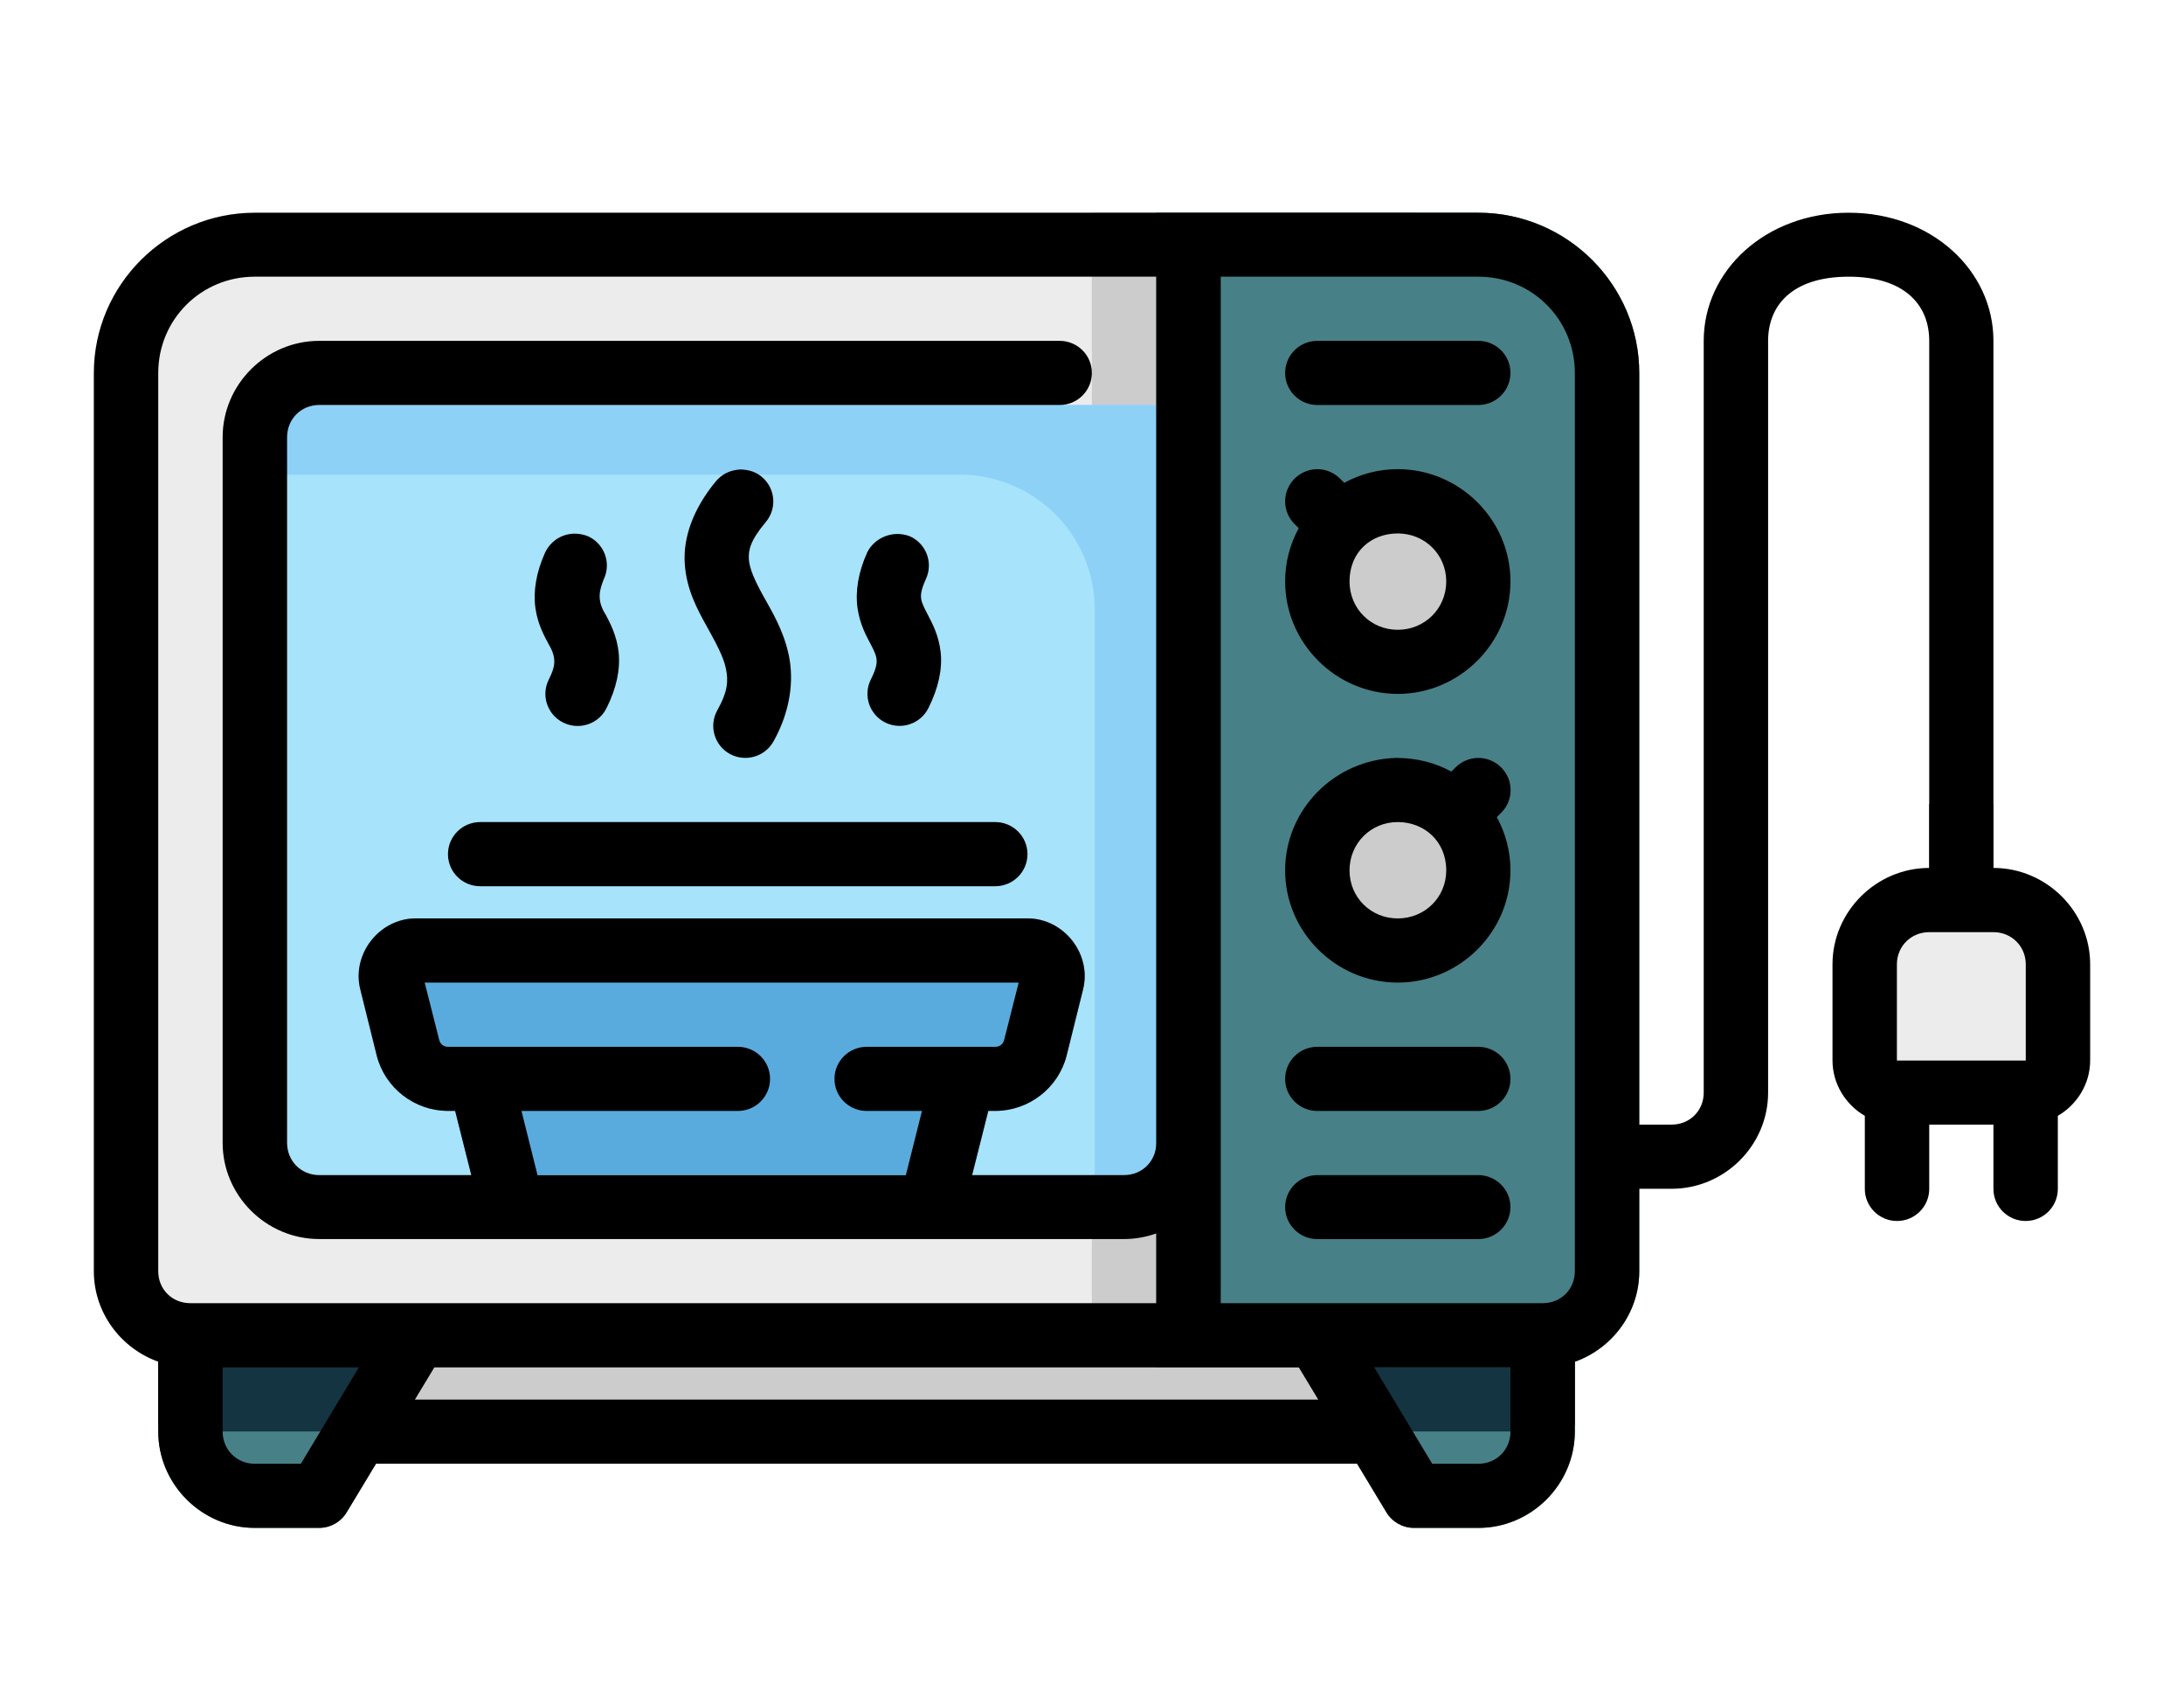 <?xml version="1.0" encoding="UTF-8"?> <svg xmlns="http://www.w3.org/2000/svg" width="121" height="94" viewBox="0 0 121 94" fill="none"> <path d="M106.883 44.52V49.857C106.885 50.326 107.073 50.776 107.407 51.107C107.74 51.439 108.192 51.626 108.663 51.626C109.134 51.625 109.585 51.438 109.918 51.106C110.251 50.775 110.438 50.325 110.44 49.857V44.52H106.883Z" fill="#143441"></path> <path d="M19.83 69.49C19.595 69.489 19.361 69.535 19.144 69.624C18.926 69.714 18.728 69.845 18.562 70.011C18.395 70.177 18.263 70.374 18.174 70.59C18.084 70.807 18.038 71.04 18.039 71.274V79.287C18.038 79.522 18.084 79.754 18.174 79.971C18.263 80.188 18.395 80.385 18.562 80.551C18.728 80.716 18.926 80.848 19.144 80.937C19.361 81.026 19.595 81.072 19.83 81.071H76.204C76.613 81.069 77.009 80.927 77.326 80.67C77.642 80.412 77.86 80.053 77.943 79.655L79.655 71.641C79.711 71.381 79.708 71.112 79.646 70.854C79.584 70.596 79.464 70.354 79.296 70.148C79.128 69.942 78.916 69.775 78.675 69.662C78.434 69.548 78.17 69.489 77.903 69.49H19.83Z" fill="#CCCCCC"></path> <path d="M71.449 74.882L76.809 83.761C77.13 84.297 77.71 84.625 78.336 84.627H81.905C84.839 84.627 87.251 82.211 87.251 79.289V73.964L71.449 74.882Z" fill="#488087"></path> <path d="M71.453 74.88L74.112 79.287H85.477C86.1 79.287 86.696 79.173 87.254 78.975V73.964L71.453 74.88Z" fill="#143441"></path> <path d="M8.766 70.408V79.287C8.766 82.21 11.178 84.625 14.112 84.625H17.681C18.307 84.624 18.887 84.296 19.208 83.76L24.568 74.881L8.766 70.408Z" fill="#488087"></path> <path d="M8.766 70.41V78.975C9.323 79.173 9.919 79.287 10.543 79.287H21.908L24.57 74.88L8.766 70.41Z" fill="#143441"></path> <path d="M81.217 12.384H14.7C9.888 12.384 5.953 16.303 5.953 21.096V69.907C5.953 72.775 8.32 75.132 11.199 75.132L63.708 75.132V73.625L84.717 73.394L81.217 12.384Z" fill="#ECECEC"></path> <path d="M60.492 11.782V75.734H64.06V74.196L85.474 73.96L81.951 12.549C80.846 12.057 79.623 11.782 78.338 11.782H60.492Z" fill="#CCCCCC"></path> <path d="M17.684 22.433H69.12L65.723 65.084H17.684C16.678 65.084 15.906 64.303 15.906 63.3V24.216C15.906 23.214 16.678 22.433 17.684 22.433Z" fill="#A7E3FA"></path> <path d="M17.078 22.432C16.071 22.432 15.301 23.213 15.301 24.215V26.29H53.166C57.3 26.29 60.652 29.628 60.652 33.746V65.083H65.721L69.118 22.432H17.078Z" fill="#8ED1F7"></path> <path d="M26.608 57.977C26.337 57.976 26.069 58.037 25.825 58.155C25.581 58.273 25.368 58.444 25.201 58.657C25.033 58.869 24.917 59.117 24.86 59.381C24.803 59.645 24.807 59.918 24.872 60.18L26.109 65.083H53.857L55.094 60.18C55.159 59.919 55.163 59.646 55.107 59.383C55.051 59.119 54.935 58.872 54.768 58.66C54.602 58.447 54.389 58.276 54.146 58.157C53.903 58.039 53.636 57.977 53.366 57.977H26.608Z" fill="#5AABDD"></path> <path d="M64.062 11.782V75.734H85.476C88.411 75.734 90.821 73.333 90.821 70.41V20.662C90.821 15.777 86.813 11.782 81.908 11.782H64.062Z" fill="#488087"></path> <path d="M106.975 48.438C104.191 48.438 101.891 50.73 101.891 53.503V58.555C101.891 60.397 103.427 61.926 105.276 61.926H112.048C113.897 61.926 115.433 60.397 115.433 58.555V53.503C115.433 50.73 113.133 48.438 110.348 48.438H106.975Z" fill="#ECECEC"></path> <path d="M23.04 50.866C21.016 50.866 19.468 52.845 19.959 54.801L20.867 58.46C21.318 60.255 22.96 61.529 24.818 61.529H55.145C57.003 61.529 58.645 60.255 59.096 58.46L60.004 54.801C60.495 52.845 58.947 50.866 56.923 50.866H23.04Z" fill="#5AABDD"></path> <path d="M73.248 26.351C73.027 26.351 72.808 26.395 72.604 26.479C72.399 26.564 72.214 26.688 72.058 26.844C71.901 27 71.776 27.184 71.691 27.388C71.606 27.591 71.563 27.81 71.563 28.03C71.563 28.25 71.606 28.469 71.691 28.672C71.776 28.876 71.901 29.061 72.058 29.216L72.271 29.428C71.819 30.256 71.562 31.203 71.562 32.205C71.562 35.418 74.211 38.069 77.437 38.069C80.663 38.069 83.314 35.418 83.314 32.205C83.314 28.991 80.663 26.351 77.437 26.351C76.428 26.351 75.478 26.611 74.646 27.063L74.426 26.844C74.114 26.532 73.691 26.354 73.248 26.351Z" fill="#CCCCCC"></path> <path d="M82.557 45.445C83.004 46.264 83.258 47.201 83.258 48.193C83.258 51.372 80.637 53.995 77.445 53.995C74.252 53.995 71.628 51.372 71.628 48.193C71.628 45.013 74.252 42.399 77.445 42.399C78.442 42.399 79.383 42.657 80.207 43.104L82.557 45.445Z" fill="#CCCCCC"></path> <path d="M14.115 11.782C9.21 11.782 5.199 15.777 5.199 20.662V70.41C5.199 72.712 6.698 74.684 8.767 75.421V79.287C8.767 82.21 11.181 84.627 14.115 84.627H17.683C18.309 84.625 18.889 84.296 19.209 83.76L20.833 81.071H75.186L76.809 83.76C77.13 84.296 77.709 84.625 78.335 84.627H81.907C84.841 84.627 87.251 82.21 87.251 79.287V75.421C89.321 74.684 90.819 72.712 90.819 70.41V65.844H92.61C95.545 65.844 97.958 63.443 97.958 60.52V18.879C97.958 16.895 99.315 15.325 102.422 15.325C105.529 15.325 106.885 16.895 106.885 18.879V48.073C103.95 48.073 101.526 50.487 101.526 53.41V58.737C101.526 60.036 102.253 61.184 103.317 61.804V65.844C103.313 66.825 104.109 67.624 105.094 67.627C106.085 67.631 106.889 66.83 106.885 65.844V62.29H110.442V65.844C110.438 66.83 111.242 67.631 112.233 67.627C113.218 67.624 114.014 66.825 114.01 65.844V61.804C115.074 61.185 115.801 60.036 115.801 58.737V53.41C115.801 50.487 113.377 48.073 110.442 48.073V18.879C110.442 14.975 107.01 11.782 102.422 11.782C97.833 11.782 94.391 14.975 94.391 18.879V60.52C94.391 61.523 93.617 62.29 92.61 62.29H90.819V20.662C90.819 15.777 86.812 11.782 81.907 11.782H14.115ZM64.061 15.325V63.3C64.061 64.302 63.29 65.084 62.284 65.084H53.859L54.755 61.53H55.148C57.006 61.53 58.645 60.254 59.096 58.459L60.005 54.802C60.496 52.846 58.949 50.867 56.925 50.867H23.042C21.018 50.867 19.471 52.846 19.962 54.802L20.871 58.459C21.322 60.254 22.961 61.53 24.819 61.53H25.216L26.111 65.084H17.683C16.677 65.084 15.906 64.302 15.906 63.3V24.216C15.906 23.214 16.677 22.432 17.683 22.432H58.716C59.696 22.428 60.489 21.638 60.493 20.662C60.497 19.681 59.701 18.883 58.716 18.879H17.683C14.748 18.879 12.335 21.293 12.335 24.216V63.3C12.335 66.223 14.748 68.627 17.683 68.627H62.284C62.905 68.627 63.504 68.515 64.061 68.318V72.18H10.544C9.538 72.18 8.767 71.413 8.767 70.41V20.662C8.767 17.697 11.138 15.325 14.115 15.325H64.061ZM67.632 15.325H81.907C84.883 15.325 87.251 17.698 87.251 20.662C87.251 37.245 87.251 53.828 87.251 70.41C87.251 71.413 86.481 72.18 85.475 72.18H67.632V15.325ZM72.991 18.879C72 18.875 71.196 19.676 71.2 20.662C71.204 21.644 72.005 22.436 72.991 22.432H81.907C82.886 22.428 83.68 21.638 83.684 20.662C83.688 19.681 82.892 18.883 81.907 18.879H72.991ZM71.726 26.509C71.025 27.204 71.025 28.334 71.726 29.029L71.953 29.254C71.472 30.133 71.2 31.14 71.2 32.204C71.2 35.617 74.013 38.433 77.44 38.433C80.867 38.433 83.684 35.617 83.684 32.204C83.684 28.791 80.867 25.985 77.44 25.985C76.369 25.985 75.359 26.261 74.475 26.742L74.242 26.51C73.91 26.178 73.461 25.989 72.991 25.986C72.516 25.986 72.061 26.174 71.726 26.509ZM37.937 31.211C38.029 32.665 38.652 33.781 39.16 34.698C39.667 35.616 40.079 36.366 40.215 37.02C40.352 37.674 40.342 38.271 39.741 39.341C39.264 40.195 39.569 41.273 40.424 41.753C41.283 42.23 42.367 41.926 42.849 41.073C43.795 39.388 43.993 37.691 43.703 36.298C43.412 34.905 42.758 33.856 42.281 32.995C41.805 32.133 41.522 31.483 41.49 30.985C41.459 30.488 41.55 29.958 42.428 28.913C43.061 28.16 42.959 27.037 42.201 26.408C41.9 26.158 41.524 26.014 41.015 26.001C40.426 26.041 39.99 26.269 39.662 26.658C38.397 28.189 37.845 29.774 37.937 31.211ZM30.205 30.594C29.7 31.706 29.534 32.773 29.665 33.689C29.796 34.605 30.175 35.26 30.404 35.695C30.907 36.53 30.702 37.034 30.404 37.638C29.963 38.517 30.322 39.584 31.205 40.022C32.088 40.463 33.163 40.105 33.602 39.224C34.154 38.124 34.373 37.077 34.275 36.142C34.176 35.208 33.803 34.511 33.564 34.057C33.027 33.228 33.229 32.639 33.459 32.062C33.872 31.168 33.477 30.11 32.578 29.702C31.624 29.321 30.629 29.722 30.205 30.594ZM80.126 32.207C80.126 33.7 78.939 34.883 77.44 34.883C75.941 34.883 74.768 33.7 74.768 32.207C74.768 30.544 75.987 29.546 77.44 29.546C78.939 29.546 80.126 30.714 80.126 32.207ZM48.048 30.593C47.542 31.706 47.38 32.772 47.511 33.689C47.642 34.605 48.018 35.26 48.246 35.695C48.475 36.129 48.545 36.334 48.563 36.51C48.581 36.686 48.586 36.961 48.246 37.638C47.806 38.517 48.167 39.586 49.051 40.022C49.931 40.454 50.995 40.097 51.434 39.224C51.986 38.123 52.215 37.077 52.117 36.142C52.019 35.207 51.645 34.511 51.406 34.057C51.168 33.603 51.065 33.373 51.037 33.179C51.009 32.985 51 32.725 51.302 32.061C51.713 31.163 51.311 30.104 50.406 29.702C49.425 29.332 48.427 29.819 48.048 30.593ZM71.2 48.208C71.2 51.621 74.013 54.423 77.44 54.423C80.867 54.423 83.684 51.621 83.684 48.208C83.684 47.144 83.408 46.139 82.928 45.258L83.168 45.02C83.867 44.325 83.867 43.198 83.168 42.504C82.834 42.169 82.38 41.98 81.907 41.98C81.432 41.98 80.977 42.169 80.642 42.504L80.409 42.736C79.524 42.254 78.511 41.98 77.36 41.979C73.926 42.065 71.2 44.848 71.2 48.208ZM26.61 45.533C25.619 45.529 24.815 46.33 24.819 47.316C24.822 48.298 25.624 49.09 26.61 49.086H55.148C56.128 49.082 56.921 48.292 56.925 47.316C56.929 46.335 56.133 45.536 55.148 45.533H26.61ZM80.126 48.208C80.126 49.7 78.939 50.869 77.44 50.869C75.941 50.869 74.768 49.7 74.768 48.208C74.768 46.715 75.941 45.532 77.44 45.532C78.903 45.532 80.126 46.592 80.126 48.208ZM105.094 58.74V53.413C105.094 52.411 105.878 51.63 106.885 51.63H110.442C111.448 51.63 112.233 52.411 112.233 53.413V58.74H105.094ZM23.529 54.423H56.438L55.633 57.598C55.575 57.829 55.387 57.98 55.148 57.98H48.009C47.029 57.984 46.236 58.774 46.232 59.75C46.228 60.731 47.024 61.529 48.009 61.533H51.079L50.187 65.087H29.78L28.892 61.533H40.874C41.864 61.537 42.668 60.736 42.664 59.75C42.661 58.768 41.859 57.976 40.874 57.98H24.819C24.58 57.98 24.392 57.829 24.334 57.598L23.529 54.423ZM72.991 57.98C72.005 57.976 71.204 58.769 71.2 59.75C71.196 60.736 72 61.537 72.991 61.533H81.907C82.892 61.53 83.688 60.731 83.684 59.75C83.68 58.774 82.886 57.984 81.907 57.98H72.991ZM72.991 65.087C72.005 65.083 71.204 65.875 71.2 66.857C71.202 67.839 72.004 68.634 72.991 68.63H81.907C82.888 68.626 83.682 67.834 83.684 66.857C83.68 65.881 82.886 65.091 81.907 65.087H72.991ZM12.335 75.737H19.881L16.669 81.074H14.115C13.109 81.074 12.335 80.292 12.335 79.29V75.737ZM24.056 75.737H71.966L73.043 77.52H22.979L24.056 75.737ZM76.137 75.737H83.684V79.29C83.684 80.292 82.913 81.074 81.907 81.074H79.349L76.137 75.737Z" fill="black"></path> </svg> 
